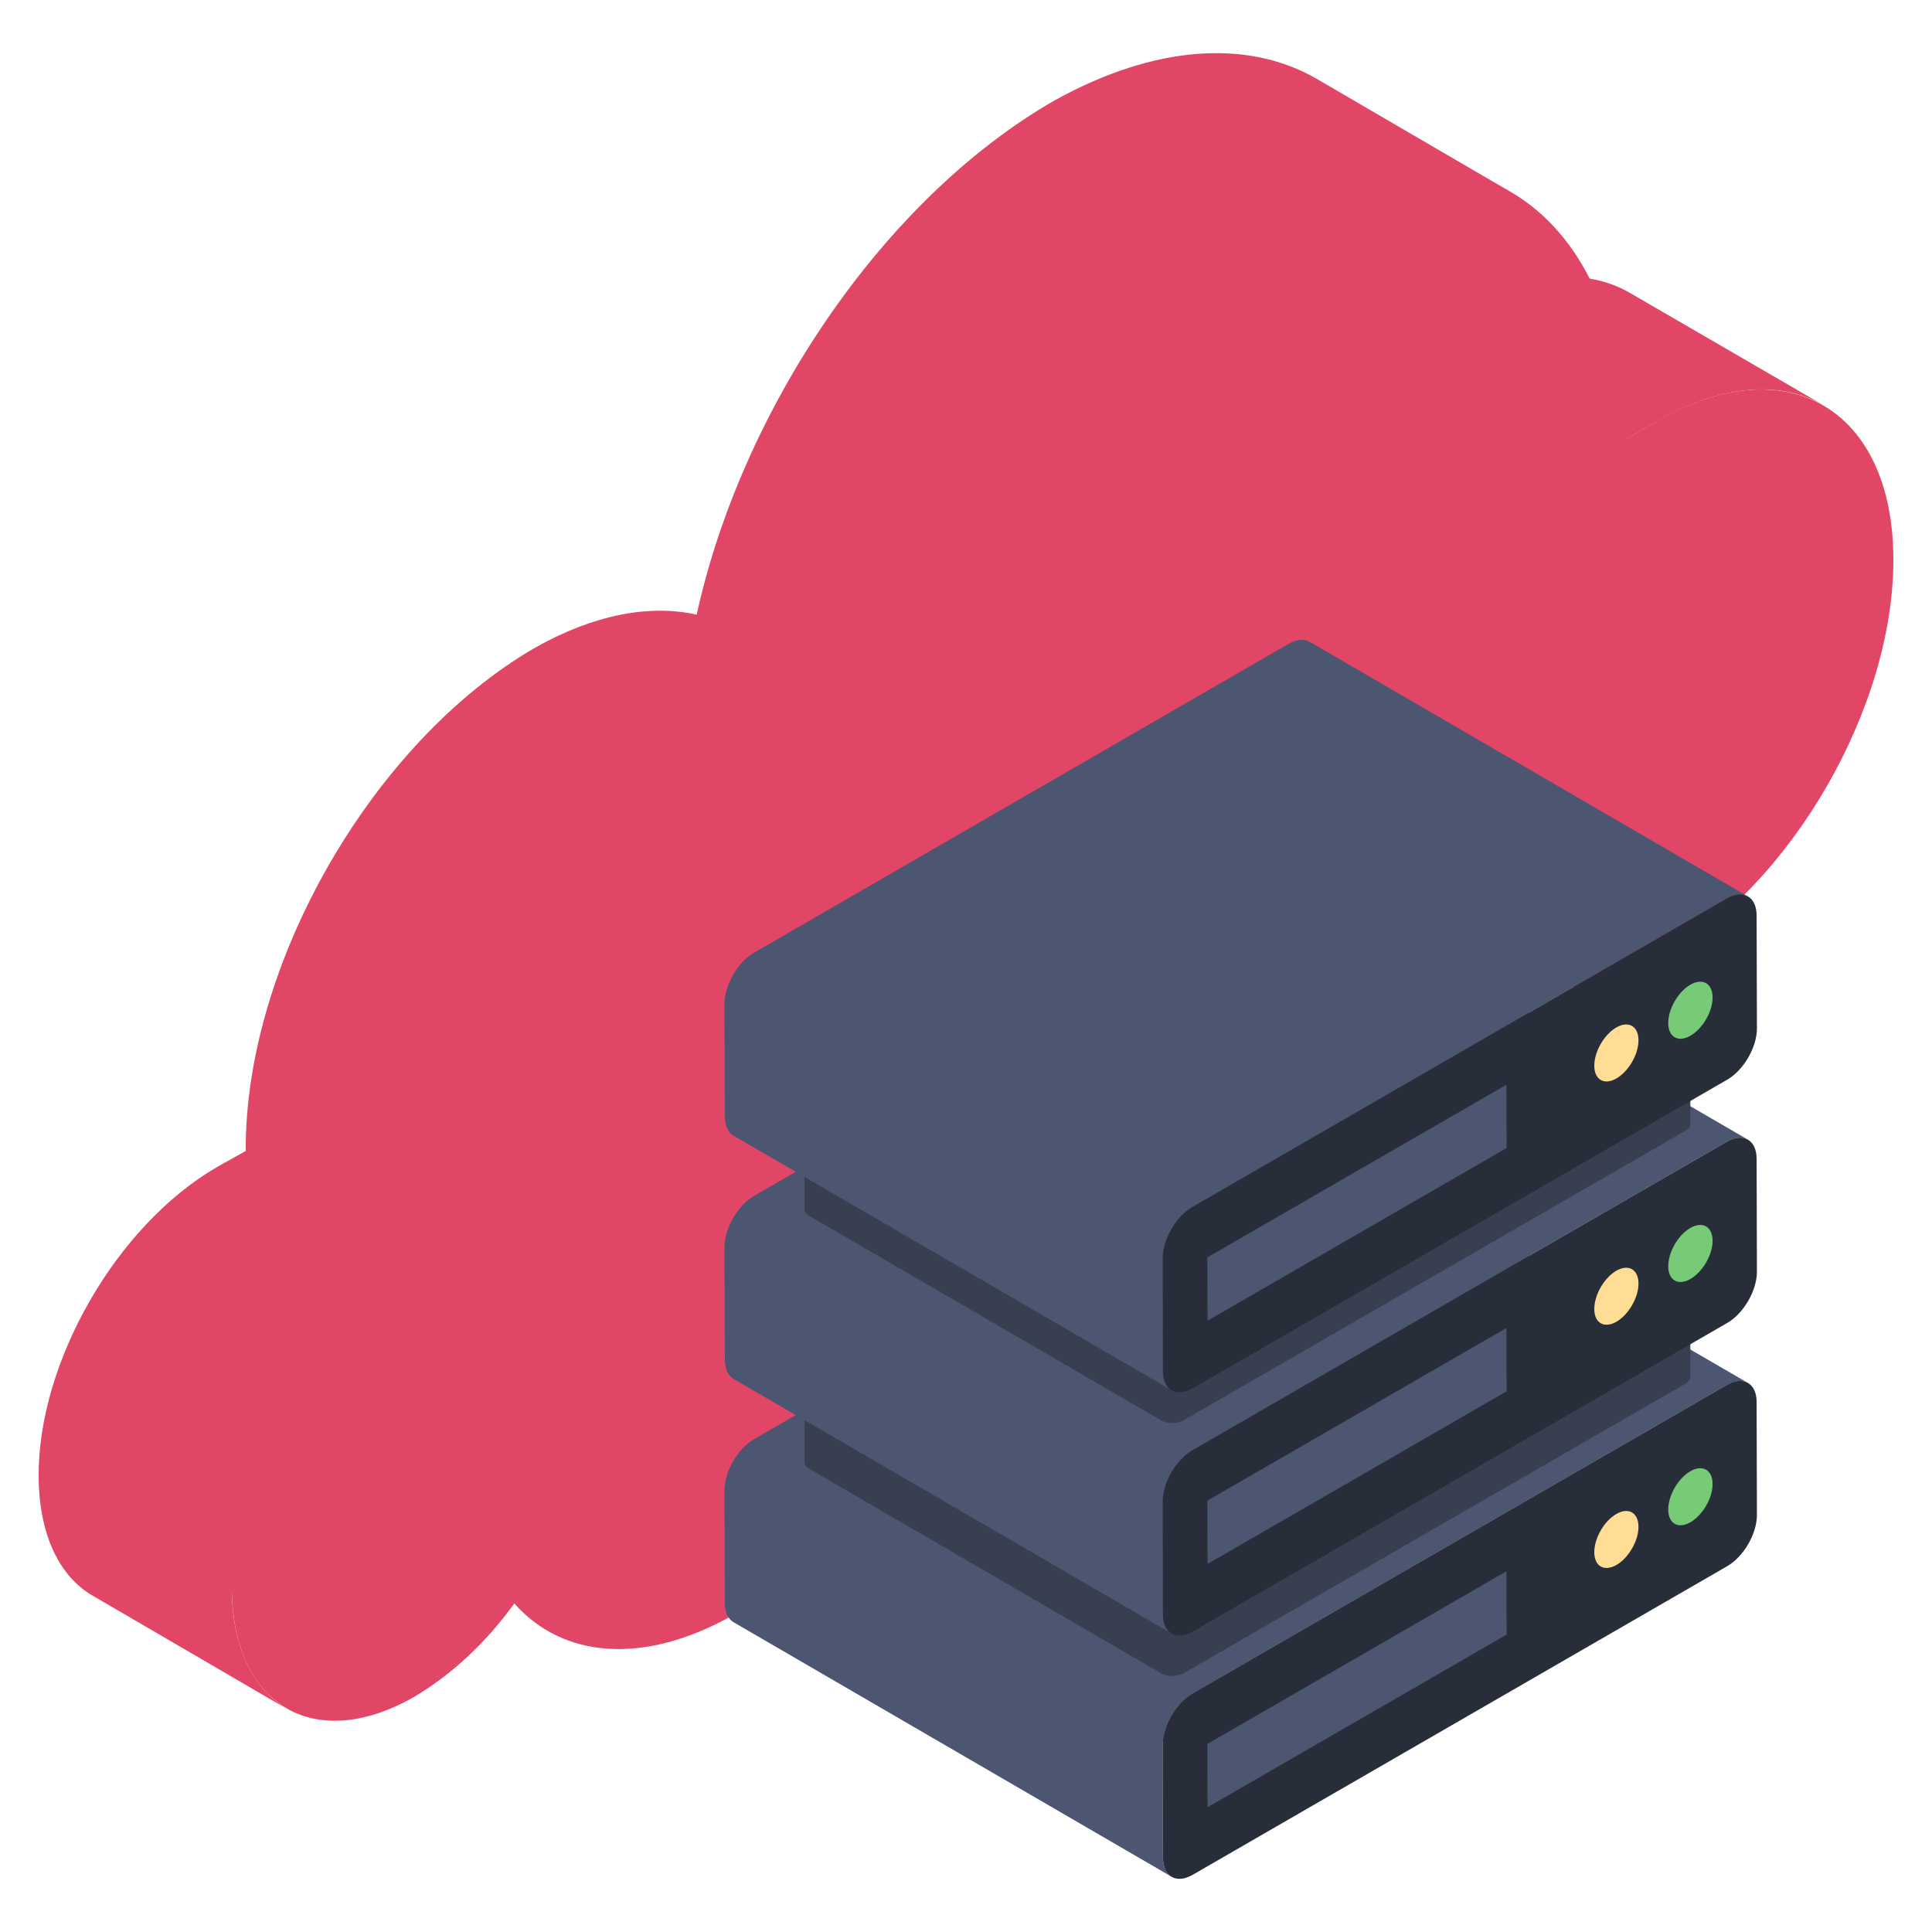 <svg id="Layer_1" enable-background="new 0 0 50 50" height="512" viewBox="0 0 50 50" width="512" xmlns="http://www.w3.org/2000/svg"><g><g><g><g><g enable-background="new"><g fill="#E24666"><path d="m37.978 7.934c-.323.182-.928.525-.958.545l5.008 2.916c.03-.021.636-.364.958-.545 1.634-.918 3.117-.989 4.207-.363l-5.008-2.905c-1.09-.635-2.573-.565-4.207.353z"/><path d="m39.08 4.958c-1.76-1.02-33.08 35.11-33.08 36.179.01 1.5.56 2.57 1.41 3.08l-5.01-2.92c-.85-.49-1.39-1.56-1.4-3.08-.02-2.96 2.01-6.5 4.61-8.01.24-.14.72-.4.75-.42-.03-4.82 3.27-10.58 7.48-13.02 1.54-.87 2.98-1.13 4.19-.86 1.16-5.29 4.8-10.73 9.23-13.29 2.65-1.48 5.06-1.59 6.81-.58z"/></g><g><path d="m49 14.448c.02 3.82-2.59 8.4-5.94 10.329-1.25.71-2.43.91-3.4.68-1.54 3.56-4.17 6.8-7.23 8.57-2.12 1.19-4.07 1.41-5.6.79-.83.39-1.61.49-2.26.34-1.2 2.76-3.23 5.269-5.61 6.65-2.34 1.31-4.41 1.09-5.65-.31-.72 1-1.62 1.85-2.63 2.44-2.57 1.44-4.65.18-4.68-2.8-.01-2.97 2.01-6.51 4.62-8.02.25-.14.72-.4.74-.42-.02-4.82 3.27-10.58 7.48-13.01 1.55-.88 2.99-1.14 4.2-.87 1.16-5.29 4.8-10.73 9.23-13.29 5.35-3 9.72-.38 9.76 5.86.03-.01.63-.36.95-.54 3.3-1.85 6-.24 6.02 3.6z" fill="#E24666"/></g></g></g></g><g><g><g><g><g enable-background="new"><g><path d="m18.749 38.566.011 2.922c0 .244.087.413.223.494l11.342 6.59c-.141-.081-.228-.25-.228-.494l-.005-2.922c0-.483.342-1.081.766-1.325l13.833-7.989c.212-.12.407-.131.549-.049l-11.342-6.59c-.141-.081-.331-.07-.548.049l-13.828 7.989c-.429.244-.771.842-.771 1.325z" fill="#4c5671"/></g><g><path d="m30.857 43.828c-.426.246-.769.843-.767 1.329l.008 2.921c.001.49.346.686.772.44l13.832-7.986c.423-.244.769-.839.767-1.329l-.008-2.921c-.001-.486-.349-.684-.772-.44z" fill="#272e3a"/></g></g></g><g><path d="m38.986 40.665.005 1.638-7.74 4.469-.005-1.638z" fill="#4c5671"/></g><g><path d="m41.83 39.182c.316-.182.573-.035.574.331.001.362-.255.805-.57.988-.316.182-.573.035-.574-.327-.001-.367.255-.81.57-.992z" fill="#ffdd94"/></g><g><path d="m43.744 38.077c.319-.184.576-.037.578.329.001.362-.255.805-.574.99-.316.182-.573.035-.574-.327-.001-.367.255-.81.57-.992z" fill="#77cb77"/></g></g><g><path d="m20.822 35.473v2.369c0 .061.041.122.122.171l9.106 5.292c.159.093.423.093.585-.004l12.99-7.495c.081-.049.122-.114.122-.175l-.004-2.369c0 .061-.041.122-.122.171l-12.99 7.499c-.163.093-.427.093-.585 0l-9.106-5.292c-.081-.045-.118-.106-.118-.167z" fill="#373f51"/></g></g><g><g><g><g enable-background="new"><g><path d="m18.749 32.27.011 2.922c0 .244.087.413.223.494l11.342 6.59c-.141-.081-.228-.25-.228-.494l-.005-2.922c0-.483.342-1.081.766-1.325l13.833-7.989c.212-.12.407-.131.549-.049l-11.342-6.59c-.141-.081-.331-.071-.548.049l-13.828 7.989c-.429.244-.771.842-.771 1.325z" fill="#4c5671"/></g><g><path d="m30.857 37.533c-.426.246-.769.843-.767 1.329l.008 2.921c.001.49.346.686.772.44l13.832-7.986c.423-.244.769-.839.767-1.329l-.008-2.921c-.001-.486-.349-.684-.772-.44z" fill="#272e3a"/></g></g></g><g><path d="m38.986 34.369.005 1.638-7.74 4.468-.005-1.638z" fill="#4c5671"/></g><g><path d="m41.83 32.887c.316-.182.573-.035.574.331.001.362-.255.805-.57.988-.316.182-.573.035-.574-.327-.001-.367.255-.81.57-.992z" fill="#ffdd94"/></g><g><path d="m43.744 31.781c.319-.184.576-.037.578.329.001.362-.255.805-.574.99-.316.182-.573.035-.574-.327-.001-.367.255-.81.57-.992z" fill="#77cb77"/></g></g><g><path d="m20.822 28.927v2.369c0 .061.041.122.122.171l9.106 5.292c.159.093.423.093.585-.004l12.99-7.495c.081-.049.122-.114.122-.175l-.004-2.369c0 .061-.041.122-.122.171l-12.99 7.499c-.163.093-.427.093-.585 0l-9.106-5.292c-.081-.045-.118-.106-.118-.167z" fill="#373f51"/></g></g><g><g><g><g enable-background="new"><g><path d="m18.749 25.975.011 2.922c0 .244.087.413.223.494l11.342 6.59c-.141-.081-.228-.25-.228-.494l-.005-2.922c0-.483.342-1.081.766-1.325l13.833-7.989c.212-.12.407-.13.549-.049l-11.342-6.59c-.141-.081-.331-.07-.548.049l-13.828 7.989c-.429.244-.771.842-.771 1.325z" fill="#4c5671"/></g><g><path d="m30.857 31.237c-.426.246-.769.843-.767 1.329l.008 2.921c.001.49.346.686.772.44l13.832-7.986c.423-.244.769-.839.767-1.329l-.008-2.921c-.001-.486-.349-.684-.772-.44z" fill="#272e3a"/></g></g></g><g><path d="m38.986 28.073.005 1.638-7.74 4.468-.005-1.638z" fill="#4c5671"/></g><g><path d="m41.83 26.591c.316-.182.573-.035.574.331.001.362-.255.806-.57.988-.316.182-.573.035-.574-.327-.001-.367.255-.81.57-.992z" fill="#ffdd94"/></g><g><path d="m43.744 25.486c.319-.184.576-.037.578.329.001.362-.255.805-.574.99-.316.182-.573.035-.574-.327-.001-.367.255-.81.57-.992z" fill="#77cb77"/></g></g></g></g></g></g></svg>
